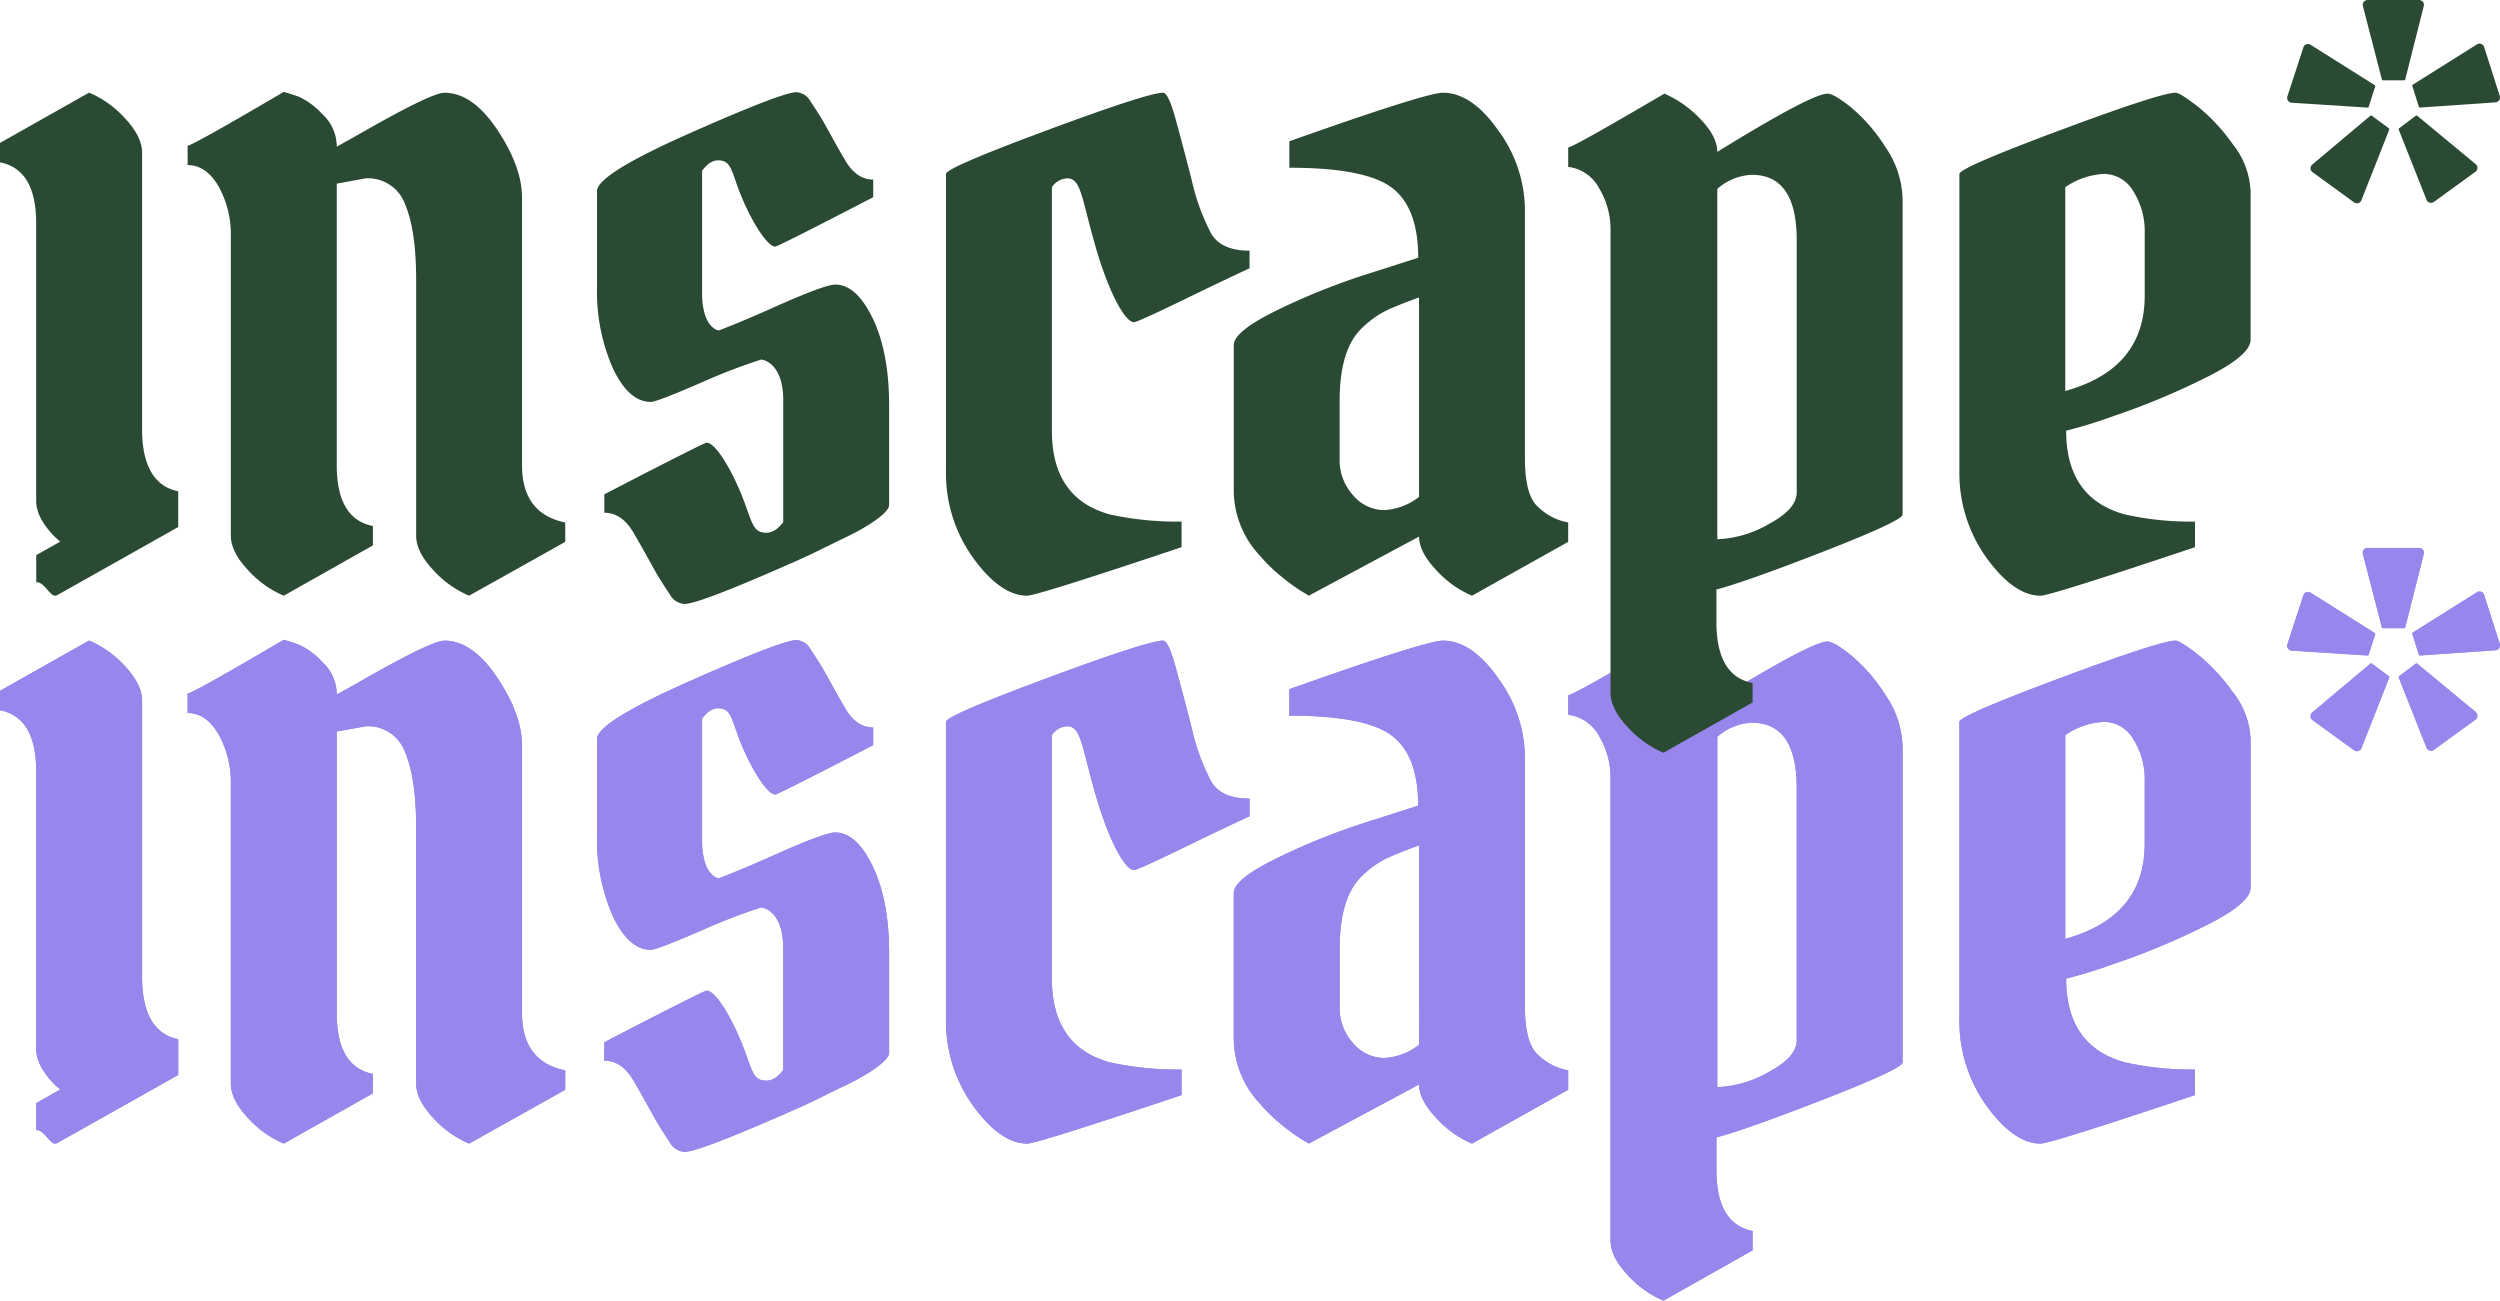 <?xml version="1.0" encoding="UTF-8"?>
<svg xmlns="http://www.w3.org/2000/svg" xmlns:xlink="http://www.w3.org/1999/xlink" id="Component_2_1" data-name="Component 2 – 1" width="453.947" height="236.173" viewBox="0 0 453.947 236.173">
  <defs>
    <clipPath id="clip-path">
      <rect id="Rectangle_3" data-name="Rectangle 3" width="453.947" height="136.685" fill="#9787ed"></rect>
    </clipPath>
    <clipPath id="clip-path-3">
      <rect id="Rectangle_3-2" data-name="Rectangle 3" width="453.947" height="136.685" fill="#2b4a33"></rect>
    </clipPath>
  </defs>
  <g id="Group_15" data-name="Group 15" transform="translate(0 99.488)">
    <g id="Group_1" data-name="Group 1" clip-path="url(#clip-path)">
      <path id="Path_1" data-name="Path 1" d="M123.925,98.719V50.171q0-5.607-4.489-12.337t-9.613-6.73q-2.244,0-14.1,6.73Q91.239,40.4,90.28,40.879a8.037,8.037,0,0,0-2.646-5.928,13.711,13.711,0,0,0-4.244-3.125q-1.606-.557-2.728-.88Q64.322,40.557,63.2,40.72v3.523c2.244,0,4.107,1.283,5.608,3.846a17.852,17.852,0,0,1,2.239,9.134v54.315q0,2.883,3.047,6.168a18.616,18.616,0,0,0,6.567,4.726L96.847,113.3v-3.523q-6.571-1.283-6.567-11.055V47.609l5.286-.963a7.169,7.169,0,0,1,7.129,4.728q2,4.727,2,13.7v46.465q0,2.883,3.041,6.168a18.6,18.6,0,0,0,6.572,4.726l17.46-9.774v-3.523q-7.847-1.6-7.847-10.415" transform="translate(-29.133 -14.265)" fill="#9787ed"></path>
      <path id="Path_2" data-name="Path 2" d="M340.768,46.781c2.377.13,2.48,3.323,4.939,12.028S351.183,72.9,352.786,72.9q.638,0,9.051-4.085t11.94-5.689V59.919q-5.134,0-6.972-3.124a39.349,39.349,0,0,1-3.526-9.691q-1.679-6.568-2.963-11.216t-2.245-4.648q-2.72,0-21.069,6.811t-18.345,7.931V99.815a26.337,26.337,0,0,0,4.968,15.942q4.965,6.81,9.774,6.809,1.761,0,28.036-8.811v-4.648a57.252,57.252,0,0,1-12.976-1.281q-10.576-2.887-10.571-15.221V48.385a3.52,3.52,0,0,1,2.88-1.6" transform="translate(-146.888 -14.4)" fill="#9787ed"></path>
      <path id="Path_3" data-name="Path 3" d="M468.467,97.733V52.39a24.583,24.583,0,0,0-4.807-14.258q-4.8-6.887-10.092-6.892-3.043,0-27.88,8.813V44.86q13.78,0,18.59,3.606T449.086,61.2l-8.494,2.723A119.711,119.711,0,0,0,423.929,70.5q-8.332,4-8.332,6.569v26.276a17.384,17.384,0,0,0,4.806,12.016,28.477,28.477,0,0,0,4.088,3.926,34.032,34.032,0,0,0,3.281,2.4c.64.374,1.125.667,1.443.88l20.028-10.735q0,2.728,3.046,6.009a18.62,18.62,0,0,0,6.567,4.726l17.465-9.774V109.27a10.634,10.634,0,0,1-5.926-3.286q-1.922-2.321-1.927-8.251m-19.226,6.889a11.149,11.149,0,0,1-6.405,2.4,7.455,7.455,0,0,1-5.53-2.642,9.538,9.538,0,0,1-2.483-6.811V87.159q0-9.454,4.166-13.3a17.647,17.647,0,0,1,4.248-3.044q2-.961,6-2.4Z" transform="translate(-191.572 -14.4)" fill="#9787ed"></path>
      <path id="Path_4" data-name="Path 4" d="M579.6,34.024q-3.124-2.483-4.249-2.484-2.882,0-20.027,10.573,0-2.721-2.963-5.848a20.236,20.236,0,0,0-6.65-4.726q-16.341,9.611-17.46,9.774V44.84a7.433,7.433,0,0,1,5.686,4,14.424,14.424,0,0,1,2,7.21v84.276q0,2.883,3.046,6.168a18.648,18.648,0,0,0,6.567,4.726l16.184-9.131v-3.525q-6.571-1.284-6.566-11.055v-5.929q5.442-1.441,19.626-6.97t14.18-6.647V50.927a17.381,17.381,0,0,0-3.124-9.693,30.992,30.992,0,0,0-6.249-7.21m-9.857,69.935q0,3.047-5.124,5.769a20.169,20.169,0,0,1-9.295,2.724V48.844a10.115,10.115,0,0,1,6.249-2.564q8.171,0,8.17,11.857Z" transform="translate(-243.499 -14.539)" fill="#9787ed"></path>
      <path id="Path_5" data-name="Path 5" d="M703.285,33.723q-3.205-2.482-4-2.483-2.728,0-20.991,6.811t-18.267,7.931V99.815a26.337,26.337,0,0,0,4.968,15.942q4.965,6.81,9.774,6.809,1.76,0,28.037-8.811v-4.648a54.277,54.277,0,0,1-12.653-1.281q-10.739-2.887-10.738-15.221a87,87,0,0,0,8.571-2.645A131.756,131.756,0,0,0,704.4,83.152Q712.9,78.989,712.9,76.1V49.187a14.666,14.666,0,0,0-3.208-8.574,34.013,34.013,0,0,0-6.405-6.889m-9.613,34.369q0,13.3-14.419,17.3V48.385a13.529,13.529,0,0,1,7.045-2.4,6.184,6.184,0,0,1,5.291,3.124,13.454,13.454,0,0,1,2.083,7.611Z" transform="translate(-304.242 -14.4)" fill="#9787ed"></path>
      <path id="Path_6" data-name="Path 6" d="M25.8,92.292v-50.2q0-2.887-3.046-6.168A18.661,18.661,0,0,0,16.179,31.2L0,40.332v3.525Q6.565,45.14,6.567,54.912v50.433q0,2.883,3.046,6.168c.425.459.876.817,1.316,1.221l-4.347,2.441v4.944c1.053-.189,2.071,1.607,2.871,2.2a.8.8,0,0,0,.883.153l22.028-12.392v-6.494c-4.382-.855-6.567-4.775-6.567-11.291" transform="translate(0 -14.381)" fill="#9787ed"></path>
      <path id="Path_7" data-name="Path 7" d="M244.372,65.984q-1.922,0-11.217,4.166c-6.195,2.78-9.93,4.166-9.93,4.166s-2.865-.233-3.038-6.408V45.324c1.091-1.472,2.169-2.058,3.418-1.857,1.673.269,1.884,1.566,3.095,4.9,1.9,5.224,5.175,10.727,6.778,10.727.533,0,17.783-8.972,17.783-8.972v-3.2q-3.205,0-5.285-3.846-.961-1.6-2.322-4.085t-2.005-3.525c-.425-.694-1.017-1.6-1.761-2.723a3.143,3.143,0,0,0-2.566-1.685q-2.56,0-19.382,7.452T201.114,49V66.3A34.578,34.578,0,0,0,204,81.205q2.883,6.091,6.89,6.09,1.114,0,9.93-3.846a102.012,102.012,0,0,1,10.1-3.846s3.91.266,4.005,7.21v22.3c-1.129,1.51-2.314,2.116-3.607,1.908-1.748-.281-2.03-1.635-3.295-5.118-1.98-5.455-5.231-11.2-7.016-11.2-.537,0-18.571,9.37-18.571,9.37v3.344q3.347,0,5.519,4.016,1,1.673,2.425,4.266t2.094,3.682c.445.725,1.063,1.675,1.839,2.845a3.284,3.284,0,0,0,2.681,1.759q2.673,0,20.242-7.782c3.655-1.618,4.961-2.373,9.148-4.38s7.767-4.476,7.767-5.783v-18.1q0-9.615-2.963-15.783t-6.811-6.168" transform="translate(-92.705 -14.315)" fill="#9787ed"></path>
      <path id="Path_8" data-name="Path 8" d="M774.681,8.129l11.643,7.322a.22.22,0,0,1,.092.252l-1.178,3.681a.219.219,0,0,1-.223.152l-13.763-.878a.877.877,0,0,1-.778-1.147L773.381,8.6a.877.877,0,0,1,1.3-.471m.307,21.753,10.546-8.861a.22.22,0,0,1,.271-.009l3.089,2.281a.22.22,0,0,1,.074.257l-5.051,12.81a.877.877,0,0,1-1.331.388l-7.549-5.485a.877.877,0,0,1-.049-1.38m20.257-28.79-3.367,13.324a.22.22,0,0,1-.213.165h-3.825a.219.219,0,0,1-.212-.164L784.186,1.1a.877.877,0,0,1,.849-1.1h9.359a.877.877,0,0,1,.85,1.092m.5,35.191-5.05-12.734a.219.219,0,0,1,.072-.256l3.013-2.279a.219.219,0,0,1,.272.006L804.664,29.8a.877.877,0,0,1-.044,1.385l-7.546,5.482a.877.877,0,0,1-1.33-.386m12.522-17.7-13.695.952a.22.22,0,0,1-.225-.153l-1.18-3.759a.219.219,0,0,1,.092-.251L804.9,8.053a.877.877,0,0,1,1.3.476l2.842,8.914a.877.877,0,0,1-.775,1.141" transform="translate(-355.135)" fill="#9787ed"></path>
    </g>
    <g id="Group_30" data-name="Group 30" clip-path="url(#clip-path)">
      <path id="Path_60" data-name="Path 60" d="M123.925,98.719V50.171q0-5.607-4.489-12.337t-9.613-6.73q-2.244,0-14.1,6.73Q91.239,40.4,90.28,40.879a8.037,8.037,0,0,0-2.646-5.928,13.711,13.711,0,0,0-4.244-3.125q-1.606-.557-2.728-.88Q64.322,40.557,63.2,40.72v3.523c2.244,0,4.107,1.283,5.608,3.846a17.852,17.852,0,0,1,2.239,9.134v54.315q0,2.883,3.047,6.168a18.616,18.616,0,0,0,6.567,4.726L96.847,113.3v-3.523q-6.571-1.283-6.567-11.055V47.609l5.286-.963a7.169,7.169,0,0,1,7.129,4.728q2,4.727,2,13.7v46.465q0,2.883,3.041,6.168a18.6,18.6,0,0,0,6.572,4.726l17.46-9.774v-3.523q-7.847-1.6-7.847-10.415" transform="translate(-29.133 -14.265)" fill="#9787ed"></path>
      <path id="Path_61" data-name="Path 61" d="M340.768,46.781c2.377.13,2.48,3.323,4.939,12.028S351.183,72.9,352.786,72.9q.638,0,9.051-4.085t11.94-5.689V59.919q-5.134,0-6.972-3.124a39.349,39.349,0,0,1-3.526-9.691q-1.679-6.568-2.963-11.216t-2.245-4.648q-2.72,0-21.069,6.811t-18.345,7.931V99.815a26.337,26.337,0,0,0,4.968,15.942q4.965,6.81,9.774,6.809,1.761,0,28.036-8.811v-4.648a57.252,57.252,0,0,1-12.976-1.281q-10.576-2.887-10.571-15.221V48.385a3.52,3.52,0,0,1,2.88-1.6" transform="translate(-146.888 -14.4)" fill="#9787ed"></path>
      <path id="Path_62" data-name="Path 62" d="M468.467,97.733V52.39a24.583,24.583,0,0,0-4.807-14.258q-4.8-6.887-10.092-6.892-3.043,0-27.88,8.813V44.86q13.78,0,18.59,3.606T449.086,61.2l-8.494,2.723A119.711,119.711,0,0,0,423.929,70.5q-8.332,4-8.332,6.569v26.276a17.384,17.384,0,0,0,4.806,12.016,28.477,28.477,0,0,0,4.088,3.926,34.032,34.032,0,0,0,3.281,2.4c.64.374,1.125.667,1.443.88l20.028-10.735q0,2.728,3.046,6.009a18.62,18.62,0,0,0,6.567,4.726l17.465-9.774V109.27a10.634,10.634,0,0,1-5.926-3.286q-1.922-2.321-1.927-8.251m-19.226,6.889a11.149,11.149,0,0,1-6.405,2.4,7.455,7.455,0,0,1-5.53-2.642,9.538,9.538,0,0,1-2.483-6.811V87.159q0-9.454,4.166-13.3a17.647,17.647,0,0,1,4.248-3.044q2-.961,6-2.4Z" transform="translate(-191.572 -14.4)" fill="#9787ed"></path>
      <path id="Path_63" data-name="Path 63" d="M579.6,34.024q-3.124-2.483-4.249-2.484-2.882,0-20.027,10.573,0-2.721-2.963-5.848a20.236,20.236,0,0,0-6.65-4.726q-16.341,9.611-17.46,9.774V44.84a7.433,7.433,0,0,1,5.686,4,14.424,14.424,0,0,1,2,7.21v84.276q0,2.883,3.046,6.168a18.648,18.648,0,0,0,6.567,4.726l16.184-9.131v-3.525q-6.571-1.284-6.566-11.055v-5.929q5.442-1.441,19.626-6.97t14.18-6.647V50.927a17.381,17.381,0,0,0-3.124-9.693,30.992,30.992,0,0,0-6.249-7.21m-9.857,69.935q0,3.047-5.124,5.769a20.169,20.169,0,0,1-9.295,2.724V48.844a10.115,10.115,0,0,1,6.249-2.564q8.171,0,8.17,11.857Z" transform="translate(-243.499 -14.539)" fill="#9787ed"></path>
      <path id="Path_64" data-name="Path 64" d="M703.285,33.723q-3.205-2.482-4-2.483-2.728,0-20.991,6.811t-18.267,7.931V99.815a26.337,26.337,0,0,0,4.968,15.942q4.965,6.81,9.774,6.809,1.76,0,28.037-8.811v-4.648a54.277,54.277,0,0,1-12.653-1.281q-10.739-2.887-10.738-15.221a87,87,0,0,0,8.571-2.645A131.756,131.756,0,0,0,704.4,83.152Q712.9,78.989,712.9,76.1V49.187a14.666,14.666,0,0,0-3.208-8.574,34.013,34.013,0,0,0-6.405-6.889m-9.613,34.369q0,13.3-14.419,17.3V48.385a13.529,13.529,0,0,1,7.045-2.4,6.184,6.184,0,0,1,5.291,3.124,13.454,13.454,0,0,1,2.083,7.611Z" transform="translate(-304.242 -14.4)" fill="#9787ed"></path>
      <path id="Path_65" data-name="Path 65" d="M25.8,92.292v-50.2q0-2.887-3.046-6.168A18.661,18.661,0,0,0,16.179,31.2L0,40.332v3.525Q6.565,45.14,6.567,54.912v50.433q0,2.883,3.046,6.168c.425.459.876.817,1.316,1.221l-4.347,2.441v4.944c1.053-.189,2.071,1.607,2.871,2.2a.8.8,0,0,0,.883.153l22.028-12.392v-6.494c-4.382-.855-6.567-4.775-6.567-11.291" transform="translate(0 -14.381)" fill="#9787ed"></path>
      <path id="Path_66" data-name="Path 66" d="M244.372,65.984q-1.922,0-11.217,4.166c-6.195,2.78-9.93,4.166-9.93,4.166s-2.865-.233-3.038-6.408V45.324c1.091-1.472,2.169-2.058,3.418-1.857,1.673.269,1.884,1.566,3.095,4.9,1.9,5.224,5.175,10.727,6.778,10.727.533,0,17.783-8.972,17.783-8.972v-3.2q-3.205,0-5.285-3.846-.961-1.6-2.322-4.085t-2.005-3.525c-.425-.694-1.017-1.6-1.761-2.723a3.143,3.143,0,0,0-2.566-1.685q-2.56,0-19.382,7.452T201.114,49V66.3A34.578,34.578,0,0,0,204,81.205q2.883,6.091,6.89,6.09,1.114,0,9.93-3.846a102.012,102.012,0,0,1,10.1-3.846s3.91.266,4.005,7.21v22.3c-1.129,1.51-2.314,2.116-3.607,1.908-1.748-.281-2.03-1.635-3.295-5.118-1.98-5.455-5.231-11.2-7.016-11.2-.537,0-18.571,9.37-18.571,9.37v3.344q3.347,0,5.519,4.016,1,1.673,2.425,4.266t2.094,3.682c.445.725,1.063,1.675,1.839,2.845a3.284,3.284,0,0,0,2.681,1.759q2.673,0,20.242-7.782c3.655-1.618,4.961-2.373,9.148-4.38s7.767-4.476,7.767-5.783v-18.1q0-9.615-2.963-15.783t-6.811-6.168" transform="translate(-92.705 -14.315)" fill="#9787ed"></path>
      <path id="Path_67" data-name="Path 67" d="M774.681,8.129l11.643,7.322a.22.22,0,0,1,.092.252l-1.178,3.681a.219.219,0,0,1-.223.152l-13.763-.878a.877.877,0,0,1-.778-1.147L773.381,8.6a.877.877,0,0,1,1.3-.471m.307,21.753,10.546-8.861a.22.22,0,0,1,.271-.009l3.089,2.281a.22.22,0,0,1,.074.257l-5.051,12.81a.877.877,0,0,1-1.331.388l-7.549-5.485a.877.877,0,0,1-.049-1.38m20.257-28.79-3.367,13.324a.22.22,0,0,1-.213.165h-3.825a.219.219,0,0,1-.212-.164L784.186,1.1a.877.877,0,0,1,.849-1.1h9.359a.877.877,0,0,1,.85,1.092m.5,35.191-5.05-12.734a.219.219,0,0,1,.072-.256l3.013-2.279a.219.219,0,0,1,.272.006L804.664,29.8a.877.877,0,0,1-.044,1.385l-7.546,5.482a.877.877,0,0,1-1.33-.386m12.522-17.7-13.695.952a.22.22,0,0,1-.225-.153l-1.18-3.759a.219.219,0,0,1,.092-.251L804.9,8.053a.877.877,0,0,1,1.3.476l2.842,8.914a.877.877,0,0,1-.775,1.141" transform="translate(-355.135)" fill="#9787ed"></path>
    </g>
  </g>
  <g id="Group_29" data-name="Group 29">
    <g id="Group_1-2" data-name="Group 1" clip-path="url(#clip-path-3)">
      <path id="Path_1-2" data-name="Path 1" d="M123.925,98.719V50.171q0-5.607-4.489-12.337t-9.613-6.73q-2.244,0-14.1,6.73Q91.239,40.4,90.28,40.879a8.037,8.037,0,0,0-2.646-5.928,13.711,13.711,0,0,0-4.244-3.125q-1.606-.557-2.728-.88Q64.322,40.557,63.2,40.72v3.523c2.244,0,4.107,1.283,5.608,3.846a17.852,17.852,0,0,1,2.239,9.134v54.315q0,2.883,3.047,6.168a18.616,18.616,0,0,0,6.567,4.726L96.847,113.3v-3.523q-6.571-1.283-6.567-11.055V47.609l5.286-.963a7.169,7.169,0,0,1,7.129,4.728q2,4.727,2,13.7v46.465q0,2.883,3.041,6.168a18.6,18.6,0,0,0,6.572,4.726l17.46-9.774v-3.523q-7.847-1.6-7.847-10.415" transform="translate(-29.133 -14.265)" fill="#2b4a33"></path>
      <path id="Path_2-2" data-name="Path 2" d="M340.768,46.781c2.377.13,2.48,3.323,4.939,12.028S351.183,72.9,352.786,72.9q.638,0,9.051-4.085t11.94-5.689V59.919q-5.134,0-6.972-3.124a39.349,39.349,0,0,1-3.526-9.691q-1.679-6.568-2.963-11.216t-2.245-4.648q-2.72,0-21.069,6.811t-18.345,7.931V99.815a26.337,26.337,0,0,0,4.968,15.942q4.965,6.81,9.774,6.809,1.761,0,28.036-8.811v-4.648a57.252,57.252,0,0,1-12.976-1.281q-10.576-2.887-10.571-15.221V48.385a3.52,3.52,0,0,1,2.88-1.6" transform="translate(-146.888 -14.4)" fill="#2b4a33"></path>
      <path id="Path_3-2" data-name="Path 3" d="M468.467,97.733V52.39a24.583,24.583,0,0,0-4.807-14.258q-4.8-6.887-10.092-6.892-3.043,0-27.88,8.813V44.86q13.78,0,18.59,3.606T449.086,61.2l-8.494,2.723A119.711,119.711,0,0,0,423.929,70.5q-8.332,4-8.332,6.569v26.276a17.384,17.384,0,0,0,4.806,12.016,28.477,28.477,0,0,0,4.088,3.926,34.032,34.032,0,0,0,3.281,2.4c.64.374,1.125.667,1.443.88l20.028-10.735q0,2.728,3.046,6.009a18.62,18.62,0,0,0,6.567,4.726l17.465-9.774V109.27a10.634,10.634,0,0,1-5.926-3.286q-1.922-2.321-1.927-8.251m-19.226,6.889a11.149,11.149,0,0,1-6.405,2.4,7.455,7.455,0,0,1-5.53-2.642,9.538,9.538,0,0,1-2.483-6.811V87.159q0-9.454,4.166-13.3a17.647,17.647,0,0,1,4.248-3.044q2-.961,6-2.4Z" transform="translate(-191.572 -14.4)" fill="#2b4a33"></path>
      <path id="Path_4-2" data-name="Path 4" d="M579.6,34.024q-3.124-2.483-4.249-2.484-2.882,0-20.027,10.573,0-2.721-2.963-5.848a20.236,20.236,0,0,0-6.65-4.726q-16.341,9.611-17.46,9.774V44.84a7.433,7.433,0,0,1,5.686,4,14.424,14.424,0,0,1,2,7.21v84.276q0,2.883,3.046,6.168a18.648,18.648,0,0,0,6.567,4.726l16.184-9.131v-3.525q-6.571-1.284-6.566-11.055v-5.929q5.442-1.441,19.626-6.97t14.18-6.647V50.927a17.381,17.381,0,0,0-3.124-9.693,30.992,30.992,0,0,0-6.249-7.21m-9.857,69.935q0,3.047-5.124,5.769a20.169,20.169,0,0,1-9.295,2.724V48.844a10.115,10.115,0,0,1,6.249-2.564q8.171,0,8.17,11.857Z" transform="translate(-243.499 -14.539)" fill="#2b4a33"></path>
      <path id="Path_5-2" data-name="Path 5" d="M703.285,33.723q-3.205-2.482-4-2.483-2.728,0-20.991,6.811t-18.267,7.931V99.815a26.337,26.337,0,0,0,4.968,15.942q4.965,6.81,9.774,6.809,1.76,0,28.037-8.811v-4.648a54.277,54.277,0,0,1-12.653-1.281q-10.739-2.887-10.738-15.221a87,87,0,0,0,8.571-2.645A131.756,131.756,0,0,0,704.4,83.152Q712.9,78.989,712.9,76.1V49.187a14.666,14.666,0,0,0-3.208-8.574,34.013,34.013,0,0,0-6.405-6.889m-9.613,34.369q0,13.3-14.419,17.3V48.385a13.529,13.529,0,0,1,7.045-2.4,6.184,6.184,0,0,1,5.291,3.124,13.454,13.454,0,0,1,2.083,7.611Z" transform="translate(-304.242 -14.4)" fill="#2b4a33"></path>
      <path id="Path_6-2" data-name="Path 6" d="M25.8,92.292v-50.2q0-2.887-3.046-6.168A18.661,18.661,0,0,0,16.179,31.2L0,40.332v3.525Q6.565,45.14,6.567,54.912v50.433q0,2.883,3.046,6.168c.425.459.876.817,1.316,1.221l-4.347,2.441v4.944c1.053-.189,2.071,1.607,2.871,2.2a.8.8,0,0,0,.883.153l22.028-12.392v-6.494c-4.382-.855-6.567-4.775-6.567-11.291" transform="translate(0 -14.381)" fill="#2b4a33"></path>
      <path id="Path_7-2" data-name="Path 7" d="M244.372,65.984q-1.922,0-11.217,4.166c-6.195,2.78-9.93,4.166-9.93,4.166s-2.865-.233-3.038-6.408V45.324c1.091-1.472,2.169-2.058,3.418-1.857,1.673.269,1.884,1.566,3.095,4.9,1.9,5.224,5.175,10.727,6.778,10.727.533,0,17.783-8.972,17.783-8.972v-3.2q-3.205,0-5.285-3.846-.961-1.6-2.322-4.085t-2.005-3.525c-.425-.694-1.017-1.6-1.761-2.723a3.143,3.143,0,0,0-2.566-1.685q-2.56,0-19.382,7.452T201.114,49V66.3A34.578,34.578,0,0,0,204,81.205q2.883,6.091,6.89,6.09,1.114,0,9.93-3.846a102.012,102.012,0,0,1,10.1-3.846s3.91.266,4.005,7.21v22.3c-1.129,1.51-2.314,2.116-3.607,1.908-1.748-.281-2.03-1.635-3.295-5.118-1.98-5.455-5.231-11.2-7.016-11.2-.537,0-18.571,9.37-18.571,9.37v3.344q3.347,0,5.519,4.016,1,1.673,2.425,4.266t2.094,3.682c.445.725,1.063,1.675,1.839,2.845a3.284,3.284,0,0,0,2.681,1.759q2.673,0,20.242-7.782c3.655-1.618,4.961-2.373,9.148-4.38s7.767-4.476,7.767-5.783v-18.1q0-9.615-2.963-15.783t-6.811-6.168" transform="translate(-92.705 -14.315)" fill="#2b4a33"></path>
      <path id="Path_8-2" data-name="Path 8" d="M774.681,8.129l11.643,7.322a.22.22,0,0,1,.092.252l-1.178,3.681a.219.219,0,0,1-.223.152l-13.763-.878a.877.877,0,0,1-.778-1.147L773.381,8.6a.877.877,0,0,1,1.3-.471m.307,21.753,10.546-8.861a.22.22,0,0,1,.271-.009l3.089,2.281a.22.22,0,0,1,.074.257l-5.051,12.81a.877.877,0,0,1-1.331.388l-7.549-5.485a.877.877,0,0,1-.049-1.38m20.257-28.79-3.367,13.324a.22.22,0,0,1-.213.165h-3.825a.219.219,0,0,1-.212-.164L784.186,1.1a.877.877,0,0,1,.849-1.1h9.359a.877.877,0,0,1,.85,1.092m.5,35.191-5.05-12.734a.219.219,0,0,1,.072-.256l3.013-2.279a.219.219,0,0,1,.272.006L804.664,29.8a.877.877,0,0,1-.044,1.385l-7.546,5.482a.877.877,0,0,1-1.33-.386m12.522-17.7-13.695.952a.22.22,0,0,1-.225-.153l-1.18-3.759a.219.219,0,0,1,.092-.251L804.9,8.053a.877.877,0,0,1,1.3.476l2.842,8.914a.877.877,0,0,1-.775,1.141" transform="translate(-355.135)" fill="#2b4a33"></path>
    </g>
  </g>
</svg>
